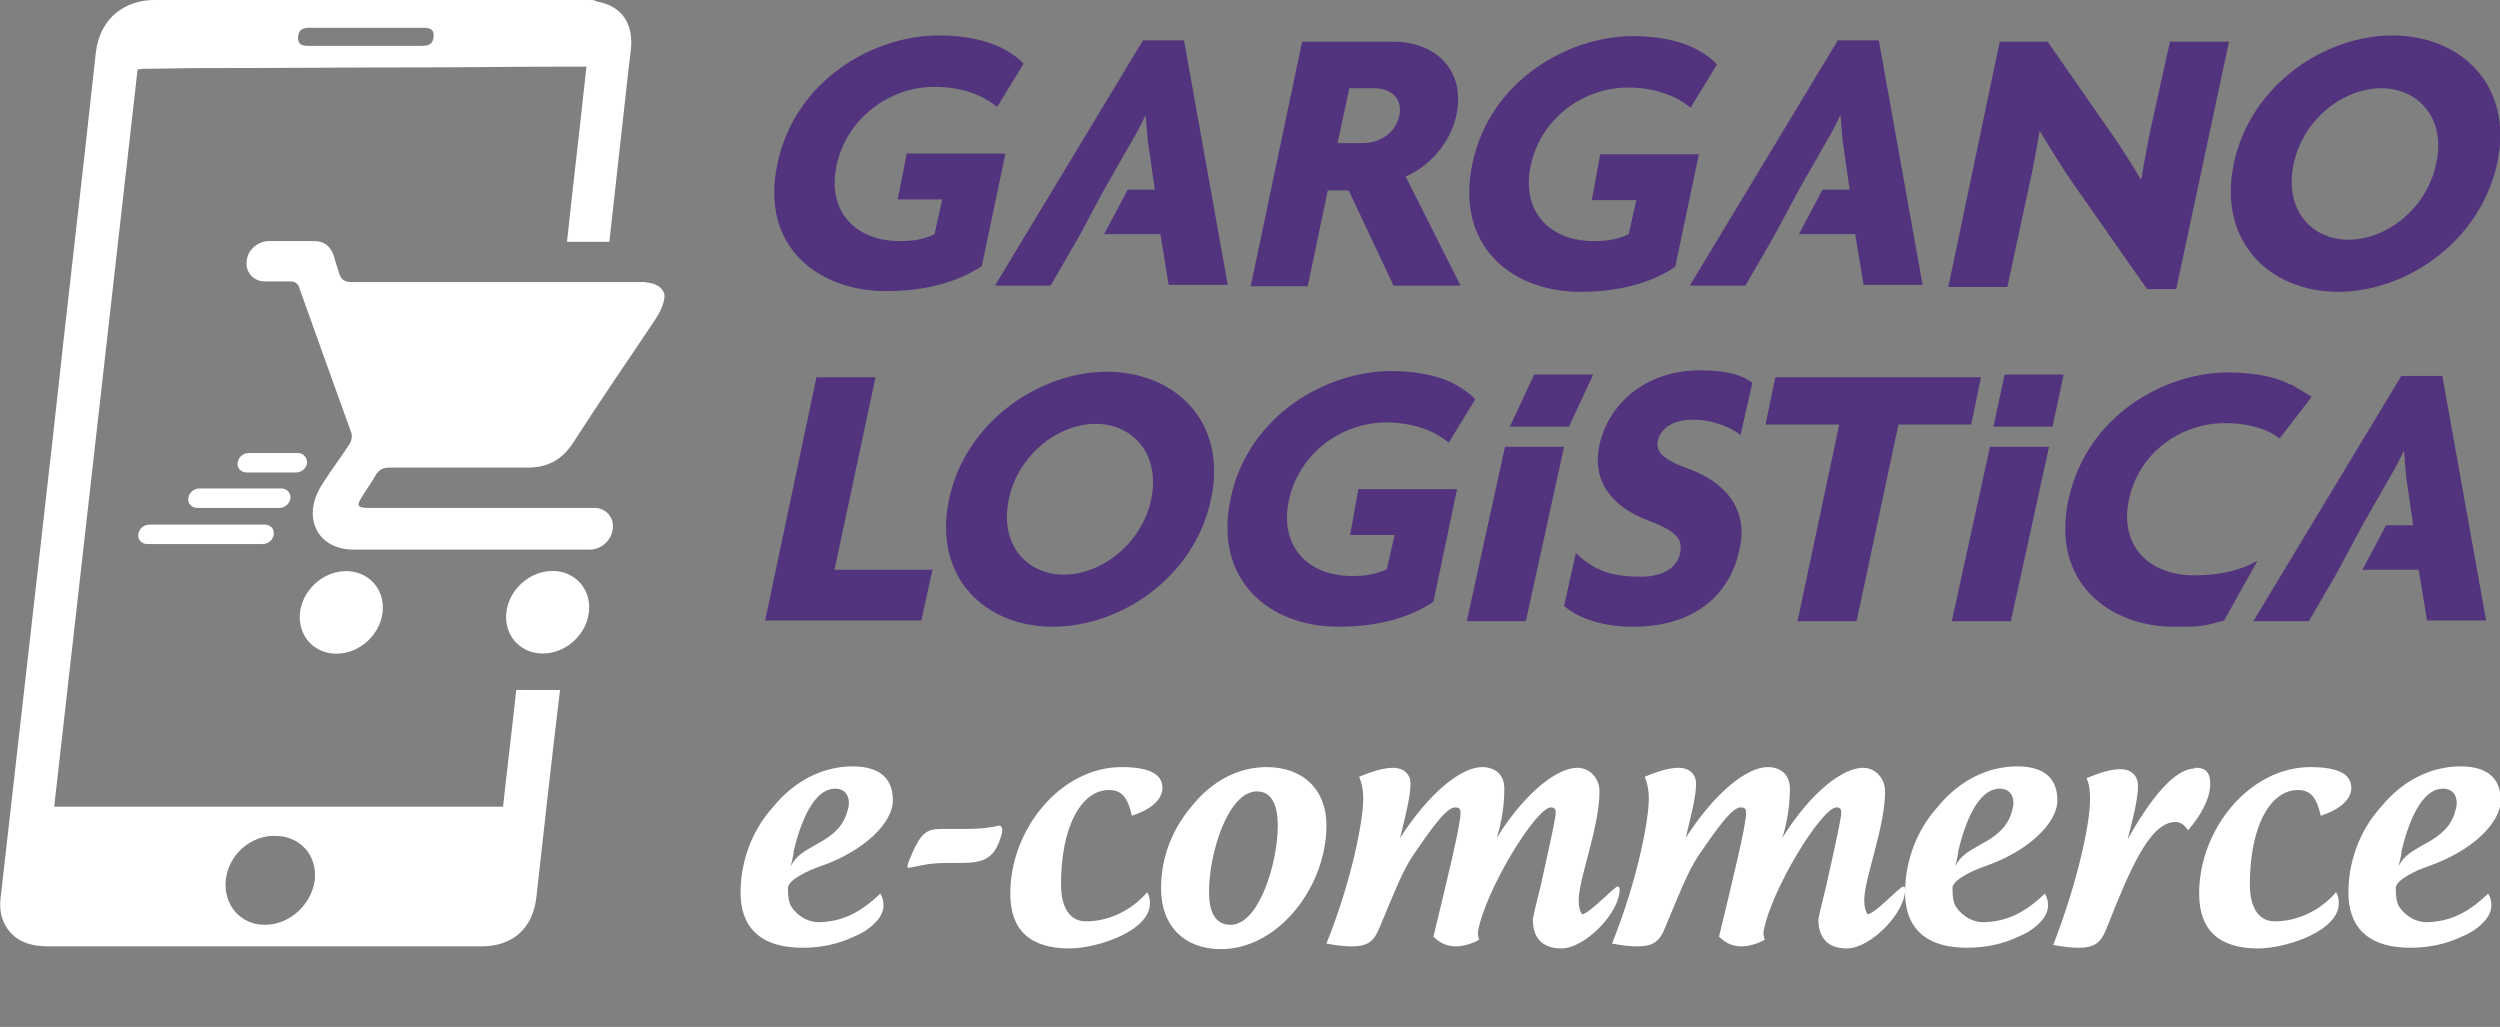 <?xml version="1.0" encoding="utf-8"?>
<!-- Generator: Adobe Illustrator 22.0.1, SVG Export Plug-In . SVG Version: 6.00 Build 0)  -->
<svg version="1.1" id="Capa_1" xmlns="http://www.w3.org/2000/svg" xmlns:xlink="http://www.w3.org/1999/xlink" x="0px" y="0px"
	 viewBox="0 0 359.8 147.8" style="enable-background:new 0 0 359.8 147.8;" xml:space="preserve">
<rect x="0" y="0" width="359.8" height="147.8" fill="#808080" stroke="none"/>
<style type="text/css">
	.st0{fill:#52337D;}
	.st1{fill:#FFFFFF;}
</style>
<g>
	<g>
		<g>
			<g>
				<path class="st0" d="M200.6,41.2l-6.5-13.8h-3l-2.9,13.8h-8.2L187.4,6h13.1c6,0,10.5,4,9.1,10.6c-0.9,4.1-4,7.4-7.3,8.8
					l7.9,15.7H200.6z M197.8,12.7h-3.6l-1.7,7.9h3.6c2.2,0,4.7-1.2,5.3-4C201.9,14,200,12.7,197.8,12.7z"/>
				<path class="st0" d="M309,41.6l-10.5-15c-1.7-2.4-3.5-5.4-4.9-7.7l-0.1,0.1c-0.4,2.5-0.9,5.2-1.4,7.4l-3.2,14.9h-8.5L287.8,6
					h6.9l9.1,13.1c1.3,1.8,3.1,4.7,4.3,6.7l0.1-0.1c0.3-2.1,0.8-4.4,1.2-6.6L312.3,6h8.5l-7.6,35.6H309z"/>
				<path class="st0" d="M336.5,42c-9.7,0-17.4-7.1-15-18.5c2.4-11.3,13.1-18.4,22.8-18.4c9.8,0,17.5,7.1,15.1,18.4
					C356.9,34.9,346.2,42,336.5,42z M342.7,12.7c-5.3,0-11.2,4.3-12.6,10.9c-1.4,6.6,2.6,10.9,7.9,10.9c5.3,0,11.2-4.3,12.6-10.9
					C352.1,17,348,12.7,342.7,12.7z"/>
				<path class="st0" d="M129.2,28.7h6.4l-1.1,5c-1.4,0.7-3,1-5,1c-6.4,0-10.5-4.3-9.1-10.9c1.5-6.9,7.7-11.3,14.1-11.3
					c3.9,0,7,1.2,9,2.9l3.8-6.2c0,0-0.4-0.7-2.4-1.9l0,0c-2.2-1.3-5.5-2.2-9.8-2.2c-9.3,0-20.6,6.3-23.2,18.4
					c-2.6,12,5.9,18.4,15.6,18.4c5.7,0,10.3-1.3,13.8-3.6l3.4-16.2h-14.2L129.2,28.7z"/>
			</g>
			<g>
				<g>
					<path class="st0" d="M110.1,89.4l7.4-35.1h8.5l-5.9,27.7h14.1l-1.6,7.3H110.1z"/>
					<path class="st0" d="M151.5,90.2c-9.7,0-17.3-7.1-14.9-18.4c2.4-11.2,13.1-18.3,22.7-18.3c9.7,0,17.4,7.1,15,18.3
						C171.9,83.2,161.2,90.2,151.5,90.2z M157.7,61c-5.3,0-11.1,4.3-12.5,10.8c-1.4,6.6,2.6,10.9,7.9,10.9c5.3,0,11.2-4.3,12.6-10.9
						C167,65.3,163,61,157.7,61z"/>
					<path class="st0" d="M235.1,90.2c-4.3,0-7.8-1.1-10-3l1.7-7.6c2.8,2.7,5.5,3.4,9.4,3.4c3.1,0,5.2-1.3,5.6-3.4
						c0.4-2.1-0.5-3.1-4.6-4.7c-5.6-2.1-8.1-6-7-10.9c1.3-5.9,6.7-10.7,14.4-10.7c4.3,0,6.3,0.8,7.6,1.8l-1.7,7.5
						c-1.4-1.1-4-2.2-6.8-2.2c-3,0-4.7,1.3-5.1,3c-0.3,1.6,0.6,2.7,4.5,4.1c5.2,1.9,8.5,5.8,7.3,11.3
						C249.1,85.7,243.7,90.2,235.1,90.2z"/>
					<path class="st0" d="M273.2,61.2l-6,28.2h-8.5l6-28.3h-10.6l1.4-6.8h29.6l-1.4,6.8H273.2z"/>
					<path class="st0" d="M328.1,63.1c-1.6-1.2-4.1-2.2-7.9-2.2c-6.4,0-12.4,4.3-13.8,11c-1.4,6.6,2.8,10.9,9.4,10.9
						c3.8,0,6.9-0.8,9.1-2.1l-4.8,8.6c-3.5,0.9-2.9,0.9-7.2,0.9c-9.2,0-17.8-6.3-15.2-18.3c2.6-12.1,13.8-18.3,23-18.3
						c4.4,0,7.7,0.9,9.5,2.1L328.1,63.1z"/>
					<g>
						<path class="st0" d="M286.9,61.4l1.6-7.5h8.5l-1.6,7.5"/>
						<path class="st0" d="M280.9,89.4l5.5-25.1h8.5l-5.5,25.1H280.9z M280.9,89.4l5.5-25.1h8.5l-5.5,25.1"/>
					</g>
					<path class="st0" d="M351.5,54.1h-5.9l-21.3,35.3h8l4-6.9l3.7-6.9h0l4-7c0.6-1,1.3-2.3,1.9-3.6h0.1c0.1,1.3,0.2,2.6,0.3,3.6
						l1,7h-3.9l-3.4,6.4h8.1l1.2,7.3h8.5L351.5,54.1z"/>
					<path class="st0" d="M194.3,77h6.4l-1.1,4.9c-1.4,0.7-3,1-5,1c-6.4,0-10.5-4.3-9.1-10.9c1.5-6.9,7.7-11.2,14-11.2
						c3.8,0,7,1.2,9,2.9l3.8-6.2c0,0-0.4-0.7-2.4-1.9l0,0c-2.1-1.3-5.4-2.2-9.7-2.2c-9.2,0-20.6,6.3-23.1,18.4
						c-2.5,12,5.9,18.4,15.5,18.4c5.7,0,10.3-1.3,13.7-3.6l3.4-16.2h-14.2L194.3,77z"/>
				</g>
				<g>
					<path class="st0" d="M217.3,61.4l3.5-7.5l8.5,0l-3.5,7.5"/>
					<path class="st0" d="M211.1,89.4l5.5-25.1h8.5l-5.5,25.1H211.1z M211.1,89.4l5.5-25.1h8.5l-5.5,25.1"/>
				</g>
			</g>
			<path class="st0" d="M170.4,5.8h-5.9l-21.3,35.3h8l4-6.9l3.7-6.9h0l4-7c0.6-1,1.3-2.3,1.9-3.6h0.1c0.1,1.3,0.2,2.6,0.3,3.6l1,7
				h-3.9l-3.4,6.4h8.1l1.2,7.3h8.5L170.4,5.8z"/>
			<path class="st0" d="M270.4,5.8h-5.9l-21.3,35.3h8l4-6.9l3.7-6.9h0l4-7c0.6-1,1.3-2.3,1.9-3.6h0.1c0.1,1.3,0.2,2.6,0.3,3.6l1,7
				h-3.9l-3.4,6.4h8.1l1.2,7.3h8.5L270.4,5.8z"/>
			<polygon class="st0" points="328.1,63.1 332.7,57.1 329.7,55.3 			"/>
			<path class="st0" d="M229.1,28.8h6.4l-1.1,4.9c-1.4,0.7-3,1-5,1c-6.4,0-10.5-4.3-9.1-10.9c1.5-6.9,7.7-11.2,14-11.2
				c3.8,0,7,1.2,9,2.9l3.8-6.2c0,0-0.4-0.7-2.4-1.9l0,0c-2.1-1.3-5.4-2.2-9.7-2.2c-9.2,0-20.6,6.3-23.1,18.4
				c-2.5,12,5.9,18.4,15.5,18.4c5.7,0,10.3-1.3,13.7-3.6l3.4-16.2h-14.2L229.1,28.8z"/>
		</g>
		<g>
			<path class="st1" d="M74.3,99.3c-0.6,5.6-1.3,11.2-1.9,16.8c-21.5,0-43,0-64.6,0c4-35.3,8-70.7,12-106.1c0.2,0,0.5-0.1,0.7-0.1
				c2.8,0,5.7-0.1,8.5-0.1c10.7,0,21.3-0.1,32-0.1c6.1,0,12.2-0.1,18.2-0.1c1.7,0,3.3,0,5.2,0c-0.9,8.4-1.9,16.8-2.8,25.2h6.1
				l2.8-25.2h0c0.1-0.8,0.2-1.7,0.3-2.5c0.4-3.8-1.4-6.3-5-6.9C85.6,0,85.2,0,84.9,0C64,0,43.1,0,22.2,0c-4.1,0-7.8,2.5-8.4,7.5
				c-2,18.5-4.2,37-6.2,55.5c-2.5,22-5,44.1-7.5,66.1c-0.2,1.6,0,3,0.8,4.3c1.3,2.1,3.5,2.8,6,2.8c20.8,0,41.6,0,62.4,0
				c4.5,0,7.4-2.6,7.9-7.1c1.1-9.9,2.2-19.9,3.4-29.8H74.3z M44.4,4C49.9,4,55.4,4,61,4c1.1,0,1.5,0.4,1.4,1.3
				c-0.1,1-0.6,1.3-1.7,1.3c-2.7,0-5.5,0-8.2,0s-5.5,0-8.2,0c-1.1,0-1.4-0.4-1.4-1.2C42.9,4.5,43.4,4,44.4,4z M38.1,133.1
				c-3.5,0-6-2.9-5.6-6.5c0.4-3.6,3.6-6.4,7.1-6.3c3.6,0,6.1,2.8,5.7,6.4C44.8,130.2,41.7,133.1,38.1,133.1z"/>
			<g>
				<g>
					<g id="_x35_gnnOV_4_">
						<g>
							
								<ellipse transform="matrix(0.727 -0.687 0.687 0.727 -47.102 57.821)" class="st1" cx="49.1" cy="88.1" rx="6.3" ry="5.6"/>
							
								<ellipse transform="matrix(0.727 -0.687 0.687 0.727 -38.995 78.201)" class="st1" cx="78.8" cy="88.1" rx="6.3" ry="5.6"/>
						</g>
					</g>
					<g>
						<g>
							<path class="st1" d="M38.1,75.5H21.5c-0.8,0-1.5,0.6-1.6,1.4c-0.1,0.8,0.5,1.4,1.3,1.4h16.6c0.8,0,1.5-0.6,1.6-1.4
								C39.5,76.1,38.9,75.5,38.1,75.5z"/>
							<path class="st1" d="M40.5,70.3H28.7c-0.8,0-1.5,0.6-1.6,1.4c-0.1,0.8,0.5,1.4,1.3,1.4h11.8c0.8,0,1.5-0.6,1.6-1.4
								C41.9,71,41.3,70.3,40.5,70.3z"/>
							<path class="st1" d="M42.9,65.2h-7.1c-0.8,0-1.5,0.6-1.6,1.4c-0.1,0.8,0.5,1.4,1.3,1.4h7.1c0.8,0,1.5-0.6,1.6-1.4
								C44.2,65.9,43.7,65.2,42.9,65.2z"/>
						</g>
						<path class="st1" d="M45.6,34.7"/>
					</g>
				</g>
				<path class="st1" d="M54,68.5c0.5-0.9,1.1-1.2,2-1.2c6.6,0,13.3,0,19.9,0c2.8,0,4.9-1,6.6-3.6c3.8-5.9,7.7-11.6,11.6-17.4
					c1.9-2.8,1.5-4,1.5-4.1c-0.2-0.4-0.5-0.8-0.8-1c0,0,0,0,0,0c-0.2-0.1-0.4-0.2-0.6-0.3c-0.5-0.2-1-0.2-1.4-0.3
					c-0.1,0-0.3,0-0.4,0c-0.2,0-0.4,0-0.6,0c0,0,0,0,0,0l0,0c-13.7,0-27.4,0-41.1,0c-1.1,0-1.6-0.3-1.9-1.3
					c-0.2-0.6-0.4-1.3-0.6-1.9c0,0,0,0,0,0c-0.3-1.4-1-2.1-1.6-2.4c-0.5-0.3-1.3-0.3-1.7-0.3h-1.6c-0.2,0-0.5,0-0.7,0
					c-0.7,0-1.5,0-2.5,0h-1.4c-1.6,0-3.1,1.3-3.2,2.9c-0.2,1.6,1,2.9,2.6,2.9h3.3c0.1,0,0.2,0,0.3,0c0.8,0,1.2,0.3,1.4,1
					c2.5,7,5,14,7.5,20.9c0.1,0.4,0,1.1-0.3,1.5c-1.2,1.9-2.6,3.7-3.8,5.6c-3.2,4.7-1,9.6,4.4,9.6c4.2,0,8,0,11.7,0c0,0,0,0,0,0
					h22.3c1.6,0,3.1-1.3,3.3-3l0,0c0.2-1.6-1-3-2.6-3h-3.3c0,0,0,0,0,0c-3.8,0-4.9,0-8.7,0c-6.9,0-13.8,0-20.7,0
					c-1.5,0-1.6-0.4-0.8-1.6C52.6,70.6,53.4,69.6,54,68.5z"/>
			</g>
		</g>
	</g>
	<g>
		<g>
			<path class="st1" d="M126.7,128.6c0.7,1.2,0.6,2.6-0.3,3.7c-0.8,1-2,1.9-3.5,2.5c-2.3,1.1-4.8,1.6-7.4,1.6
				c-5.5,0-8.6-2.4-8.9-7.2c-0.2-4.8,1.5-9.6,4.7-13.1c3.1-3.8,7.2-5.8,11.4-5.8c3.9,0,5.8,1.7,5.8,4.9c0,3.2-4.1,7.3-10.5,9.5
				c-1.5,0.5-4.6,1.9-4.6,3.1c0,1.1,0.1,2.1,0.5,2.7c1,1.5,2.7,2.4,4.5,2.2C121.7,132.5,124.2,131,126.7,128.6z M113.8,124.7
				c0.8-1.7,2.2-2.3,3.9-3.3c3-1.6,3.9-3.2,4.3-4.8c0.5-1.6-0.1-3.1-1.8-3.1c-2.5,0-4.6,3.2-6,9.1
				C114.3,122.6,114.1,123.4,113.8,124.7z"/>
			<path class="st1" d="M144.2,119.9c-1.1,4.2-3,4.3-6.8,4.3h-1.4c-2.8,0-4.6,0.7-5.4,0.7c0-0.3,0.1-0.8,0.3-1.2
				c1.6-3.9,2.4-4.4,4.7-4.4c0.6,0,1.2,0,2.1,0h1.5c1.8,0,3.5-0.2,4.7-0.5C144.3,119.1,144.3,119.5,144.2,119.9z"/>
			<path class="st1" d="M165.5,130c0,4-7.6,6.5-11.6,6.5c-5.6,0-8.5-2.6-8.5-7.9c0-9.3,7.3-18.2,16-18.2c4,0,5.9,1,5.9,3
				c0,1.8-1.9,3.2-4.4,4c-0.6-2.7-1.5-3.7-3.3-3.7c-3.9,0-6.9,5.1-6.9,13.6c0,2.9,1,5.3,3.6,5.3c3.3,0,6.6-1.6,8.8-4.2
				C165.4,128.9,165.5,129.4,165.5,130z"/>
			<path class="st1" d="M182.3,110.4c5.1,0,8.6,3.1,8.6,8.4c0,8.8-6.9,17.8-15.2,17.8c-5.2,0-8.6-3.3-8.6-8.7
				c0-4.6,1.6-8.6,4.6-12.1C174.5,112.4,178.2,110.4,182.3,110.4z M180.9,113.9c-4.2,0-6.9,9-6.9,14.4c0,2.8,0.8,4.8,3.1,4.8
				c4.1,0,6.8-8.9,6.8-14.3C183.9,116,183.1,113.9,180.9,113.9z"/>
			<path class="st1" d="M222.1,125.8c1.2-5.3,1.8-8.3,1.8-8.8c0-0.6-0.2-0.8-0.7-0.8c-2.1,0-9.4,11.8-10.5,17.9c0,0.3,0,0.7,0.2,1.1
				c-0.5,0.4-2.1,1-3.3,1c-1.4,0-2.4-0.5-3.3-1.4c2.2-9.1,3.9-16.1,3.9-17.8c0-0.7-0.3-0.8-0.8-0.8c-1.3,0-3.7,3.5-6.1,7
				c-1.5,2.3-2.5,4.9-4.8,10.4c-0.7,1.7-1.5,2.6-3.9,2.6c-0.9,0-2.1-0.1-3.7-0.4c3.7-9.2,5.3-17.8,5.3-20.9c0-1.1-0.2-2.2-0.6-3.1
				c2.1-0.9,3.7-1.3,4.9-1.3c1.4,0,2.5,0.8,2.5,2.3c0,1.8-0.7,4.5-1.5,7.8c4.3-6.7,8.9-10.2,11.8-10.2c1.8,0,3.2,1,3.2,3.1
				c0,2.4-0.4,5-1.1,7.1c4.3-6.9,8.9-10.1,11.6-10.1c1.9,0,3.2,1.6,3.2,3.4c0,5.2-3,12.5-3,15.7c0,0.9,0.2,1.6,0.5,2
				c1.3-0.3,4.6-4,5.1-4c0.2,0,0.3,0.1,0.3,0.4c0,3.4-5,8.5-8.4,8.5c-2.5,0-4.1-1.3-4.1-4.2C221,130.2,221.7,127.9,222.1,125.8z"/>
			<path class="st1" d="M263.2,125.8c1.2-5.3,1.8-8.3,1.8-8.8c0-0.6-0.2-0.8-0.7-0.8c-2.1,0-9.4,11.8-10.5,17.9c0,0.3,0,0.7,0.2,1.1
				c-0.5,0.4-2.1,1-3.3,1c-1.4,0-2.4-0.5-3.3-1.4c2.2-9.1,3.9-16.1,3.9-17.8c0-0.7-0.3-0.8-0.8-0.8c-1.3,0-3.7,3.5-6.1,7
				c-1.5,2.3-2.5,4.9-4.8,10.4c-0.7,1.7-1.5,2.6-3.9,2.6c-0.9,0-2.1-0.1-3.7-0.4c3.7-9.2,5.3-17.8,5.3-20.9c0-1.1-0.2-2.2-0.6-3.1
				c2.1-0.9,3.7-1.3,4.9-1.3c1.4,0,2.5,0.8,2.5,2.3c0,1.8-0.7,4.5-1.5,7.8c4.3-6.7,8.9-10.2,11.8-10.2c1.8,0,3.2,1,3.2,3.1
				c0,2.4-0.4,5-1.1,7.1c4.3-6.9,8.9-10.1,11.6-10.1c1.9,0,3.2,1.6,3.2,3.4c0,5.2-3,12.5-3,15.7c0,0.9,0.2,1.6,0.5,2
				c1.3-0.3,4.6-4,5.1-4c0.2,0,0.3,0.1,0.3,0.4c0,3.4-5,8.5-8.4,8.5c-2.5,0-4.1-1.3-4.1-4.2C262.1,130.2,262.8,127.9,263.2,125.8z"
				/>
			<path class="st1" d="M294.3,128.6c0.7,1.2,0.6,2.6-0.3,3.7c-0.8,1-2,1.9-3.5,2.5c-2.3,1.1-4.8,1.6-7.4,1.6
				c-5.5,0-8.6-2.4-8.9-7.2c-0.2-4.8,1.5-9.6,4.7-13.1c3.1-3.8,7.2-5.8,11.4-5.8c3.9,0,5.8,1.7,5.8,4.9c0,3.2-4.1,7.3-10.5,9.5
				c-1.5,0.5-4.6,1.9-4.6,3.1c0,1.1,0.1,2.1,0.5,2.7c1,1.5,2.7,2.4,4.5,2.2C289.3,132.5,291.8,131,294.3,128.6z M281.4,124.7
				c0.8-1.7,2.2-2.3,3.9-3.3c3-1.6,3.9-3.2,4.3-4.8c0.5-1.6-0.1-3.1-1.8-3.1c-2.5,0-4.6,3.2-6,9.1
				C281.9,122.6,281.7,123.4,281.4,124.7z"/>
			<path class="st1" d="M316.1,110.5c1.5,0,2,0.9,2,2.3c0,2.2-1.4,4.6-3.2,6.7c-0.5-0.8-1.1-1.2-1.8-1.2c-3.8,0-6.7,7.2-10,15.5
				c-0.7,1.7-1.5,2.6-3.9,2.6c-0.9,0-2.1-0.1-3.7-0.4c3.6-9.3,5.3-17.6,5.3-20.9c0-1.2-0.1-2.3-0.5-3.1c2.1-0.9,3.7-1.3,4.9-1.3
				c1.5,0,2.5,0.9,2.5,2.4c0,1.9-0.7,4.6-1.5,7.7c3.5-6.2,6.8-10.1,9.6-10.2C315.9,110.5,316,110.5,316.1,110.5z"/>
			<path class="st1" d="M336.6,130c0,4-7.6,6.5-11.6,6.5c-5.6,0-8.5-2.6-8.5-7.9c0-9.3,7.3-18.2,16-18.2c4,0,5.9,1,5.9,3
				c0,1.8-1.9,3.2-4.4,4c-0.6-2.7-1.5-3.7-3.3-3.7c-3.9,0-6.9,5.1-6.9,13.6c0,2.9,1,5.3,3.6,5.3c3.3,0,6.6-1.6,8.8-4.2
				C336.5,128.9,336.6,129.4,336.6,130z"/>
			<path class="st1" d="M358.1,128.6c0.7,1.2,0.6,2.6-0.3,3.7c-0.8,1-2,1.9-3.5,2.5c-2.3,1.1-4.8,1.6-7.4,1.6
				c-5.5,0-8.6-2.4-8.9-7.2c-0.2-4.8,1.5-9.6,4.7-13.1c3.1-3.8,7.2-5.8,11.4-5.8c3.9,0,5.8,1.7,5.8,4.9c0,3.2-4.1,7.3-10.5,9.5
				c-1.5,0.5-4.6,1.9-4.6,3.1c0,1.1,0.1,2.1,0.5,2.7c1,1.5,2.7,2.4,4.5,2.2C353.1,132.5,355.6,131,358.1,128.6z M345.2,124.7
				c0.8-1.7,2.2-2.3,3.9-3.3c3-1.6,3.9-3.2,4.3-4.8c0.5-1.6-0.1-3.1-1.8-3.1c-2.5,0-4.6,3.2-6,9.1
				C345.7,122.6,345.5,123.4,345.2,124.7z"/>
		</g>
	</g>
</g>
</svg>
